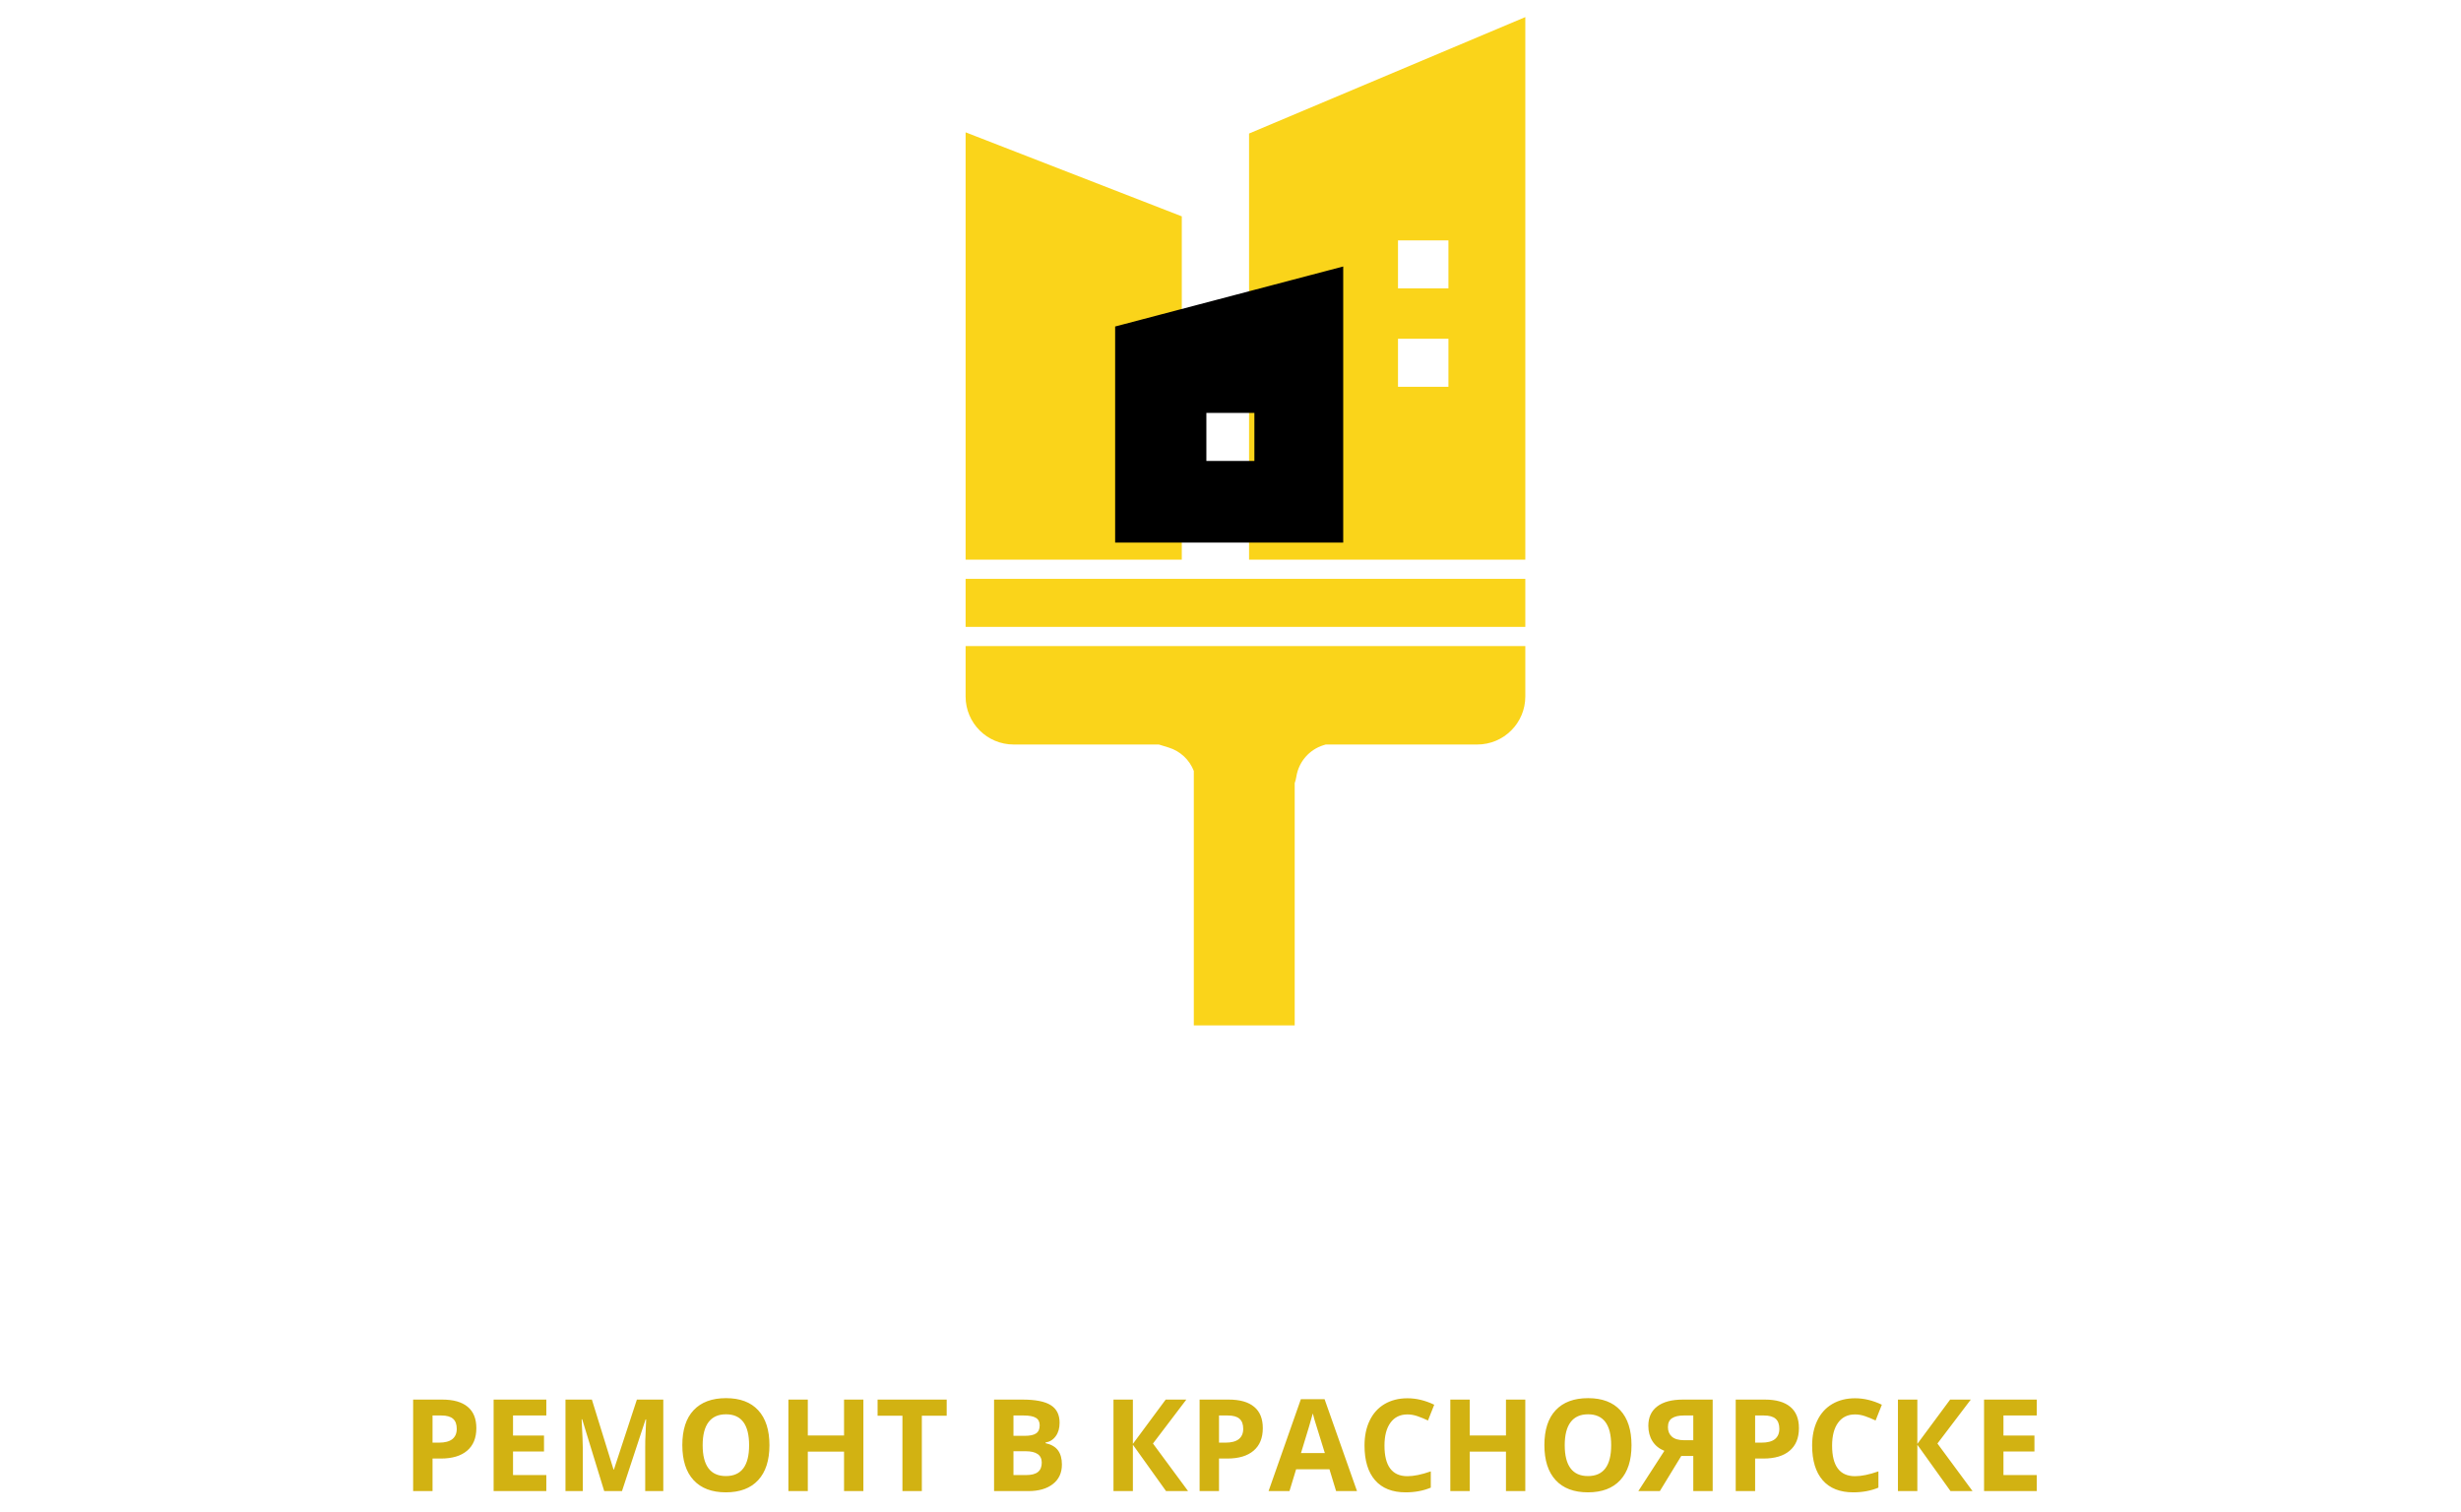 <?xml version="1.0" encoding="UTF-8"?> <svg xmlns="http://www.w3.org/2000/svg" width="576" height="354" viewBox="0 0 576 354" fill="none"> <g filter="url(#filter0_d_728_5)"> <path d="M10.687 294V255.12H46.489V262.302H17.869V270.942H40.873V278.178H17.869V286.818H46.489V294H10.687ZM58.187 294V255.066H65.315V286.818H97.067V294H58.187ZM105.669 294V255.12H112.743V294H105.669ZM138.854 294V262.302H122.978V255.12H161.858V262.302H146.036V294H138.854ZM172.215 294V255.12H208.017V262.302H179.397V270.942H202.401V278.178H179.397V286.818H208.017V294H172.215ZM219.823 281.58V274.506H241.909V281.58H219.823ZM261.111 294C259.743 294 258.483 293.658 257.331 292.974C256.215 292.29 255.315 291.39 254.631 290.274C253.947 289.122 253.605 287.862 253.605 286.494V283.524H260.733V286.17C260.733 286.35 260.787 286.512 260.895 286.656C261.039 286.764 261.201 286.818 261.381 286.818H284.655C284.835 286.818 284.979 286.764 285.087 286.656C285.231 286.512 285.303 286.35 285.303 286.17V278.772C285.303 278.592 285.231 278.448 285.087 278.34C284.979 278.232 284.835 278.178 284.655 278.178H261.111C259.743 278.178 258.483 277.836 257.331 277.152C256.215 276.468 255.315 275.568 254.631 274.452C253.947 273.3 253.605 272.022 253.605 270.618V262.626C253.605 261.258 253.947 260.016 254.631 258.9C255.315 257.748 256.215 256.83 257.331 256.146C258.483 255.462 259.743 255.12 261.111 255.12H284.979C286.347 255.12 287.589 255.462 288.705 256.146C289.857 256.83 290.775 257.748 291.459 258.9C292.143 260.016 292.485 261.258 292.485 262.626V265.596H285.303V262.95C285.303 262.77 285.231 262.626 285.087 262.518C284.979 262.374 284.835 262.302 284.655 262.302H261.381C261.201 262.302 261.039 262.374 260.895 262.518C260.787 262.626 260.733 262.77 260.733 262.95V270.348C260.733 270.528 260.787 270.672 260.895 270.78C261.039 270.888 261.201 270.942 261.381 270.942H284.979C286.347 270.942 287.589 271.284 288.705 271.968C289.857 272.652 290.775 273.57 291.459 274.722C292.143 275.838 292.485 277.098 292.485 278.502V286.494C292.485 287.862 292.143 289.122 291.459 290.274C290.775 291.39 289.857 292.29 288.705 292.974C287.589 293.658 286.347 294 284.979 294H261.111ZM304.698 294V255.12H340.5V262.302H311.88V270.942H334.884V278.178H311.88V286.818H340.5V294H304.698ZM383.14 294L371.422 280.014H380.764L390.916 292.002V294H383.14ZM352.144 294V255.174H383.464C384.832 255.174 386.092 255.516 387.244 256.2C388.396 256.884 389.314 257.802 389.998 258.954C390.682 260.07 391.024 261.312 391.024 262.68V273.156C391.024 274.524 390.682 275.784 389.998 276.936C389.314 278.088 388.396 279.006 387.244 279.69C386.092 280.338 384.832 280.662 383.464 280.662L359.272 280.716V294H352.144ZM359.92 273.48H383.14C383.32 273.48 383.482 273.426 383.626 273.318C383.77 273.21 383.842 273.066 383.842 272.886V262.95C383.842 262.77 383.77 262.626 383.626 262.518C383.482 262.374 383.32 262.302 383.14 262.302H359.92C359.74 262.302 359.578 262.374 359.434 262.518C359.326 262.626 359.272 262.77 359.272 262.95V272.886C359.272 273.066 359.326 273.21 359.434 273.318C359.578 273.426 359.74 273.48 359.92 273.48ZM422.769 294L400.251 255.12H408.567L425.955 285.36L443.397 255.12H451.659L429.141 294H422.769ZM460.998 294V255.12H468.072V294H460.998ZM487.018 294C485.65 294 484.39 293.658 483.238 292.974C482.122 292.29 481.222 291.39 480.538 290.274C479.854 289.122 479.512 287.862 479.512 286.494V262.626C479.512 261.258 479.854 260.016 480.538 258.9C481.222 257.748 482.122 256.83 483.238 256.146C484.39 255.462 485.65 255.12 487.018 255.12H518.284V262.302H488.53C487.954 262.302 487.486 262.464 487.126 262.788C486.802 263.112 486.64 263.58 486.64 264.192V284.928C486.64 285.504 486.802 285.972 487.126 286.332C487.486 286.656 487.954 286.818 488.53 286.818H518.284V294H487.018ZM530.233 294V255.12H566.035V262.302H537.415V270.942H560.419V278.178H537.415V286.818H566.035V294H530.233Z" fill="white"></path> </g> <path d="M101.236 337.662H102.73C104.127 337.662 105.172 337.389 105.865 336.842C106.559 336.285 106.905 335.479 106.905 334.425C106.905 333.36 106.612 332.574 106.026 332.066C105.45 331.559 104.542 331.305 103.302 331.305H101.236V337.662ZM111.49 334.264C111.49 336.568 110.768 338.331 109.322 339.552C107.887 340.772 105.841 341.383 103.185 341.383H101.236V349H96.695V327.584H103.536C106.134 327.584 108.106 328.146 109.454 329.269C110.812 330.382 111.49 332.047 111.49 334.264ZM127.867 349H115.533V327.584H127.867V331.305H120.074V336.007H127.325V339.728H120.074V345.25H127.867V349ZM141.417 349L136.261 332.198H136.129C136.314 335.616 136.407 337.896 136.407 339.039V349H132.35V327.584H138.531L143.6 343.961H143.688L149.063 327.584H155.245V349H151.012V338.863C151.012 338.385 151.017 337.833 151.026 337.208C151.046 336.583 151.114 334.923 151.231 332.228H151.1L145.577 349H141.417ZM180.089 338.263C180.089 341.808 179.21 344.532 177.452 346.437C175.694 348.341 173.175 349.293 169.894 349.293C166.612 349.293 164.093 348.341 162.335 346.437C160.577 344.532 159.698 341.798 159.698 338.233C159.698 334.669 160.577 331.949 162.335 330.074C164.103 328.189 166.632 327.247 169.923 327.247C173.214 327.247 175.729 328.194 177.467 330.089C179.215 331.983 180.089 334.708 180.089 338.263ZM164.459 338.263C164.459 340.655 164.913 342.457 165.821 343.668C166.729 344.879 168.087 345.484 169.894 345.484C173.517 345.484 175.328 343.077 175.328 338.263C175.328 333.438 173.526 331.026 169.923 331.026C168.116 331.026 166.754 331.637 165.836 332.857C164.918 334.068 164.459 335.87 164.459 338.263ZM202.076 349H197.55V339.757H189.068V349H184.527V327.584H189.068V335.978H197.55V327.584H202.076V349ZM215.758 349H211.217V331.363H205.401V327.584H221.573V331.363H215.758V349ZM232.662 327.584H239.327C242.364 327.584 244.566 328.019 245.934 328.888C247.311 329.747 247.999 331.119 247.999 333.004C247.999 334.283 247.696 335.333 247.091 336.153C246.495 336.974 245.699 337.467 244.703 337.633V337.779C246.061 338.082 247.037 338.648 247.633 339.479C248.238 340.309 248.541 341.412 248.541 342.789C248.541 344.742 247.833 346.266 246.417 347.359C245.011 348.453 243.097 349 240.675 349H232.662V327.584ZM237.203 336.065H239.84C241.07 336.065 241.959 335.875 242.506 335.494C243.062 335.113 243.341 334.483 243.341 333.604C243.341 332.784 243.038 332.198 242.433 331.847C241.837 331.485 240.89 331.305 239.591 331.305H237.203V336.065ZM237.203 339.669V345.25H240.162C241.412 345.25 242.335 345.011 242.931 344.532C243.526 344.054 243.824 343.321 243.824 342.335C243.824 340.558 242.555 339.669 240.016 339.669H237.203ZM278.072 349H272.916L265.152 338.146V349H260.611V327.584H265.152V337.955L272.828 327.584H277.662L269.854 337.867L278.072 349ZM285.309 337.662H286.803C288.199 337.662 289.244 337.389 289.938 336.842C290.631 336.285 290.978 335.479 290.978 334.425C290.978 333.36 290.685 332.574 290.099 332.066C289.522 331.559 288.614 331.305 287.374 331.305H285.309V337.662ZM295.562 334.264C295.562 336.568 294.84 338.331 293.395 339.552C291.959 340.772 289.913 341.383 287.257 341.383H285.309V349H280.768V327.584H287.608C290.206 327.584 292.179 328.146 293.526 329.269C294.884 330.382 295.562 332.047 295.562 334.264ZM312.716 349L311.163 343.902H303.355L301.803 349H296.91L304.469 327.496H310.021L317.608 349H312.716ZM310.079 340.094C308.644 335.475 307.833 332.862 307.647 332.257C307.472 331.651 307.345 331.173 307.267 330.821C306.944 332.071 306.021 335.162 304.498 340.094H310.079ZM329.415 331.056C327.706 331.056 326.383 331.7 325.445 332.989C324.508 334.269 324.039 336.056 324.039 338.351C324.039 343.126 325.831 345.514 329.415 345.514C330.919 345.514 332.74 345.138 334.879 344.386V348.194C333.121 348.927 331.158 349.293 328.99 349.293C325.875 349.293 323.492 348.351 321.842 346.466C320.191 344.571 319.366 341.856 319.366 338.321C319.366 336.095 319.771 334.146 320.582 332.477C321.393 330.797 322.555 329.513 324.068 328.624C325.592 327.726 327.374 327.276 329.415 327.276C331.495 327.276 333.585 327.779 335.685 328.785L334.22 332.477C333.419 332.096 332.613 331.764 331.803 331.48C330.992 331.197 330.196 331.056 329.415 331.056ZM356.998 349H352.472V339.757H343.99V349H339.449V327.584H343.99V335.978H352.472V327.584H356.998V349ZM381.856 338.263C381.856 341.808 380.978 344.532 379.22 346.437C377.462 348.341 374.942 349.293 371.661 349.293C368.38 349.293 365.86 348.341 364.103 346.437C362.345 344.532 361.466 341.798 361.466 338.233C361.466 334.669 362.345 331.949 364.103 330.074C365.87 328.189 368.399 327.247 371.69 327.247C374.981 327.247 377.496 328.194 379.234 330.089C380.982 331.983 381.856 334.708 381.856 338.263ZM366.227 338.263C366.227 340.655 366.681 342.457 367.589 343.668C368.497 344.879 369.854 345.484 371.661 345.484C375.284 345.484 377.096 343.077 377.096 338.263C377.096 333.438 375.294 331.026 371.69 331.026C369.884 331.026 368.521 331.637 367.604 332.857C366.686 334.068 366.227 335.87 366.227 338.263ZM393.502 340.782L388.492 349H383.453L389.547 339.581C388.336 339.093 387.408 338.341 386.764 337.325C386.119 336.3 385.797 335.094 385.797 333.707C385.797 331.744 386.49 330.235 387.877 329.181C389.273 328.116 391.275 327.584 393.883 327.584H400.855V349H396.314V340.782H393.502ZM396.314 331.305H394.073C392.901 331.305 391.993 331.515 391.349 331.935C390.704 332.354 390.382 333.053 390.382 334.029C390.382 334.977 390.694 335.724 391.319 336.271C391.944 336.817 392.901 337.091 394.19 337.091H396.314V331.305ZM410.787 337.662H412.281C413.678 337.662 414.723 337.389 415.416 336.842C416.109 336.285 416.456 335.479 416.456 334.425C416.456 333.36 416.163 332.574 415.577 332.066C415.001 331.559 414.093 331.305 412.853 331.305H410.787V337.662ZM421.041 334.264C421.041 336.568 420.318 338.331 418.873 339.552C417.438 340.772 415.392 341.383 412.735 341.383H410.787V349H406.246V327.584H413.087C415.685 327.584 417.657 328.146 419.005 329.269C420.362 330.382 421.041 332.047 421.041 334.264ZM434.181 331.056C432.472 331.056 431.148 331.7 430.211 332.989C429.273 334.269 428.805 336.056 428.805 338.351C428.805 343.126 430.597 345.514 434.181 345.514C435.685 345.514 437.506 345.138 439.645 344.386V348.194C437.887 348.927 435.924 349.293 433.756 349.293C430.641 349.293 428.258 348.351 426.607 346.466C424.957 344.571 424.132 341.856 424.132 338.321C424.132 336.095 424.537 334.146 425.348 332.477C426.158 330.797 427.32 329.513 428.834 328.624C430.357 327.726 432.14 327.276 434.181 327.276C436.261 327.276 438.351 327.779 440.45 328.785L438.985 332.477C438.185 332.096 437.379 331.764 436.568 331.48C435.758 331.197 434.962 331.056 434.181 331.056ZM461.676 349H456.52L448.756 338.146V349H444.215V327.584H448.756V337.955L456.432 327.584H461.266L453.458 337.867L461.676 349ZM476.705 349H464.371V327.584H476.705V331.305H468.912V336.007H476.163V339.728H468.912V345.25H476.705V349Z" fill="#D2B212"></path> <g filter="url(#filter1_d_728_5)"> <path d="M222 26.971L272.601 46.638V126.99H222V26.971Z" fill="#FAD41A"></path> <path fill-rule="evenodd" clip-rule="evenodd" d="M353 0L288.343 27.252V126.99H353V0ZM323.202 52.257H335.009V63.495H323.202V52.257ZM335.009 75.295H323.202V86.533H335.009V75.295Z" fill="#FAD41A"></path> <path d="M222 131.486H353V142.724H288.343H222V131.486Z" fill="#FAD41A"></path> <path d="M353 147.219H222V159.019C222 165.226 227.034 170.257 233.245 170.257H267.234L269.549 170.974C272.27 171.816 274.41 173.853 275.412 176.443V236H299.026V179.295C299.2 178.799 299.332 178.283 299.416 177.754C299.968 174.294 302.436 171.448 305.784 170.412L306.284 170.257H341.755C347.966 170.257 353 165.226 353 159.019V147.219Z" fill="#FAD41A"></path> </g> <path fill-rule="evenodd" clip-rule="evenodd" d="M261 76.419L314.381 62.372V126.991H261V76.419ZM293.59 96.648H282.352V107.886H293.59V96.648Z" fill="black"></path> <defs> <filter id="filter0_d_728_5" x="10.687" y="255.066" width="563.347" height="46.934" filterUnits="userSpaceOnUse" color-interpolation-filters="sRGB"> <feFlood flood-opacity="0" result="BackgroundImageFix"></feFlood> <feColorMatrix in="SourceAlpha" type="matrix" values="0 0 0 0 0 0 0 0 0 0 0 0 0 0 0 0 0 0 127 0" result="hardAlpha"></feColorMatrix> <feOffset dx="4" dy="4"></feOffset> <feGaussianBlur stdDeviation="2"></feGaussianBlur> <feColorMatrix type="matrix" values="0 0 0 0 0 0 0 0 0 0 0 0 0 0 0 0 0 0 0.25 0"></feColorMatrix> <feBlend mode="normal" in2="BackgroundImageFix" result="effect1_dropShadow_728_5"></feBlend> <feBlend mode="normal" in="SourceGraphic" in2="effect1_dropShadow_728_5" result="shape"></feBlend> </filter> <filter id="filter1_d_728_5" x="222" y="0" width="139" height="244" filterUnits="userSpaceOnUse" color-interpolation-filters="sRGB"> <feFlood flood-opacity="0" result="BackgroundImageFix"></feFlood> <feColorMatrix in="SourceAlpha" type="matrix" values="0 0 0 0 0 0 0 0 0 0 0 0 0 0 0 0 0 0 127 0" result="hardAlpha"></feColorMatrix> <feOffset dx="4" dy="4"></feOffset> <feGaussianBlur stdDeviation="2"></feGaussianBlur> <feColorMatrix type="matrix" values="0 0 0 0 0 0 0 0 0 0 0 0 0 0 0 0 0 0 0.25 0"></feColorMatrix> <feBlend mode="normal" in2="BackgroundImageFix" result="effect1_dropShadow_728_5"></feBlend> <feBlend mode="normal" in="SourceGraphic" in2="effect1_dropShadow_728_5" result="shape"></feBlend> </filter> </defs> </svg> 